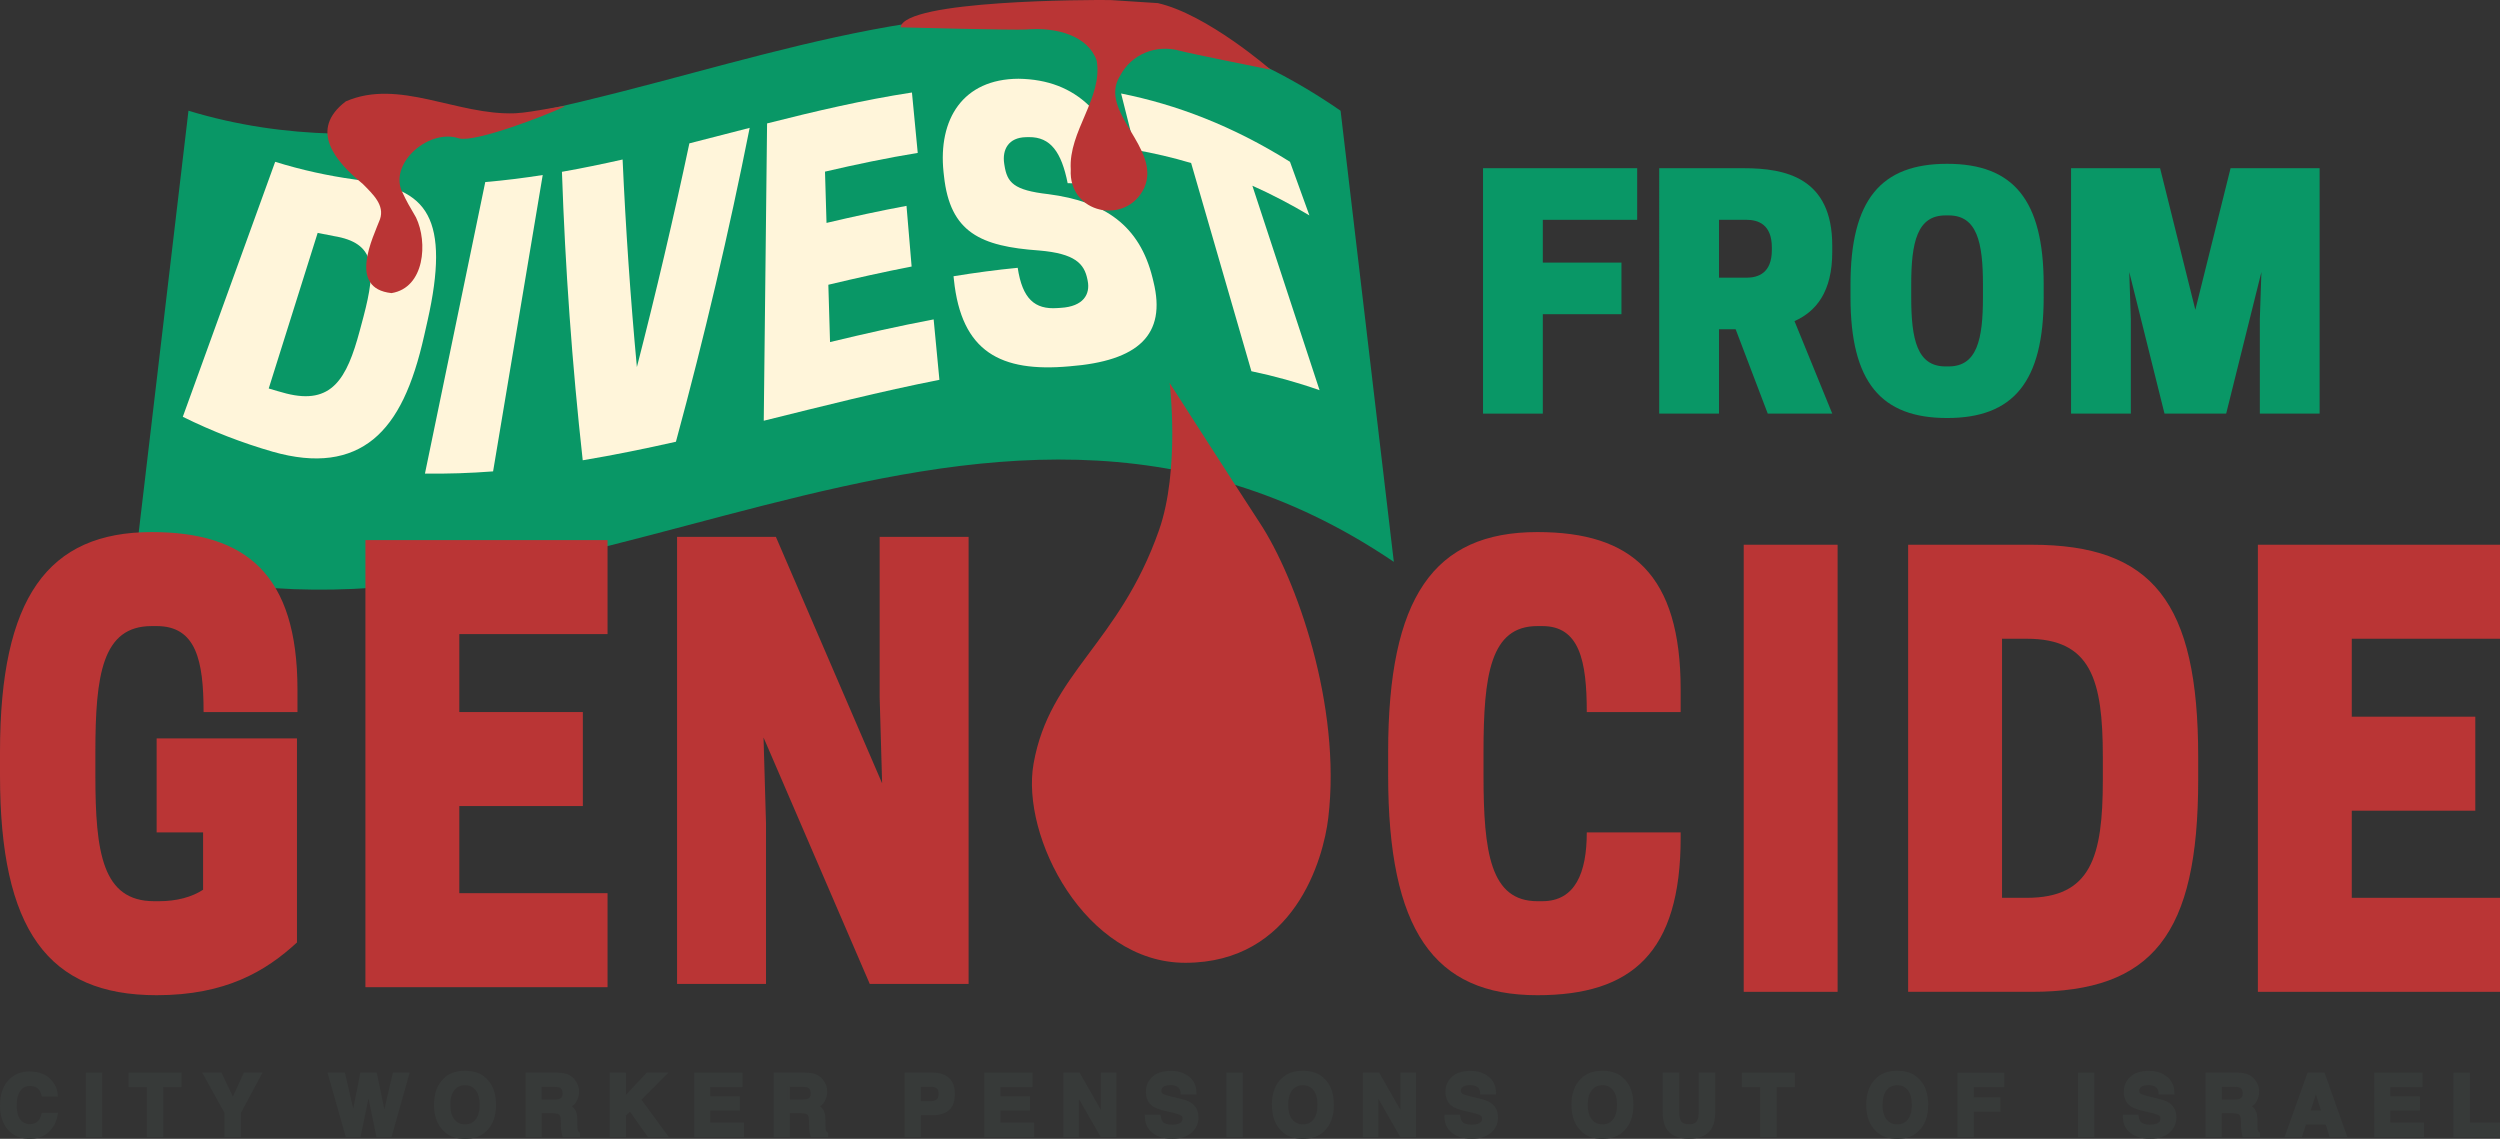<?xml version="1.0" encoding="UTF-8"?>
<svg id="Layer_2" data-name="Layer 2" xmlns="http://www.w3.org/2000/svg" viewBox="0 0 5272.6 2401.83">
  <rect x="0" y="0" width="5272.6" height="2401.83" fill="#333333" stroke="none"/>
  <defs>
    <style>
      .cls-1 {
        fill: #ba3535;
      }

      .cls-1, .cls-2, .cls-3, .cls-4 {
        stroke-width: 0px;
      }

      .cls-2 {
        fill: #099766;
      }

      .cls-3 {
        fill: #373a39;
      }

      .cls-4 {
        fill: #fff5da;
      }
    </style>
  </defs>
  <g id="Layer_2-2" data-name="Layer 2">
    <g>
      <path class="cls-2" d="M1875.3,183.48v113.08h-206.85v93.77h172.37v113.07h-172.37v104.8h206.85v113.07h-337.85V183.48h337.85Z"/>
      <path class="cls-2" d="M1927,346.89v-7.59c0-99.97,66.88-165.48,196.5-165.48s196.5,57.92,196.5,188.23v14.48h-131c0-60.67-17.24-89.63-65.5-89.63h-6.89c-37.92,0-56.54,21.37-56.54,48.95v2.76c0,33.1,11.03,49.64,83.43,59.3,117.21,15.86,179.96,53.09,179.96,158.58v7.58c0,105.49-68.26,166.86-199.95,166.86s-199.95-54.47-199.95-189.61v-6.21h131c0,59.3,20.68,82.74,65.5,82.74h6.89c44.82,0,63.43-24.13,63.43-50.33v-2.76c0-31.03-14.48-49.64-86.88-59.3-117.21-15.86-176.51-53.09-176.51-158.58Z"/>
      <path class="cls-2" d="M2606.14,721.28h-131v-424.72h-120.66v-113.08h372.32v113.08h-120.66v424.72Z"/>
      <path class="cls-2" d="M3452.89,354.76v108.82h-199.06v90.24h165.89v108.82h-165.89v209.68h-126.07V354.76h325.14Z"/>
      <path class="cls-2" d="M3625.41,872.32h-126.07V354.76h178.49c87.59,0,186.46,19.91,186.46,163.23v13.27c0,84.27-33.84,125.41-79.63,145.98l79.63,195.08h-136.03l-67.68-177.83h-35.17v177.83ZM3683.14,585.67c24.55,0,53.75-9.29,53.75-58.39v-5.31c0-49.1-29.2-58.39-53.75-58.39h-57.73v122.09h57.73Z"/>
      <path class="cls-2" d="M3902.78,626.81v-26.54c0-179.16,64.36-254.8,203.71-254.8s203.71,75.64,203.71,254.8v26.54c0,179.16-64.36,254.8-203.71,254.8s-203.71-75.64-203.71-254.8ZM4109.8,772.79c59.72,0,72.33-56.4,72.33-145.98v-26.54c0-89.58-12.61-145.98-72.33-145.98h-6.64c-59.72,0-72.33,56.4-72.33,145.98v26.54c0,89.58,12.61,145.98,72.33,145.98h6.64Z"/>
      <path class="cls-2" d="M4695.08,872.32h-130.06l-74.32-298.6,3.32,99.53v199.06h-126.07V354.76h187.78l74.32,298.6,74.32-298.6h187.78v517.57h-126.07v-199.06l3.32-99.53-74.32,298.6Z"/>
      <path class="cls-1" d="M2042.8,2075.21h-208.42l-224.06-519.82,5.21,181.33v338.49h-187.58v-942.92h208.43l224.06,519.82-5.21-181.33v-338.49h187.58v942.92Z"/>
      <path class="cls-1" d="M3875.56,2091.8h-198v-942.92h198v942.92Z"/>
      <path class="cls-1" d="M4284.88,2091.8h-260.53v-942.92h260.53c255.32,0,351.2,120.89,351.2,447.29v48.35c0,326.4-95.87,447.29-351.2,447.29ZM4274.46,1893.54c135.48,0,160.49-85.83,160.49-249.03v-48.35c0-163.2-25.01-249.03-160.49-249.03h-52.11v546.41h52.11Z"/>
      <path class="cls-1" d="M5272.6,1148.87v198.26h-312.64v164.41h260.53v198.26h-260.53v183.75h312.64v198.26h-510.64v-942.92h510.64Z"/>
      <path class="cls-2" d="M2939.64,1184.95c-895.77-605.96-1758.67,287.34-2654.43,0,37.43-317.14,74.87-634.28,112.3-951.42,821.57,249.25,1608.26-567.88,2429.84,0,37.43,317.14,74.86,634.28,112.3,951.42Z"/>
      <path class="cls-1" d="M0,1634.72v-48.35c0-326.4,101.09-464.21,319.93-464.21,199.05,0,307.43,89.46,307.43,332.44v47.15h-198c0-108.8-15.63-181.33-99-181.33h-10.42c-104.21,0-118.8,102.75-118.8,265.95v48.35c0,163.2,14.59,265.95,124.01,265.95h10.42c36.47,0,68.78-8.46,92.75-24.18v-120.89h-97.96v-198.26h295.96v430.36c-65.65,60.44-150.07,111.22-295.96,111.22C101.09,2098.93,0,1961.12,0,1634.72Z"/>
      <path class="cls-1" d="M1281.34,1139.08v198.26h-312.64v164.41h260.53v198.26h-260.53v183.75h312.64v198.26h-510.64v-942.92h510.64Z"/>
      <path class="cls-1" d="M2801.37,1725.16c-10.39,86.98-71.77,305.41-301.79,305.41-210.5,0-347.07-265.91-319.74-420.03,33.94-191.37,180.17-252.24,264.48-492.08,44.88-127.68,22.51-310.69,22.51-310.69,0,0,157.18,244.97,190.01,294.82,76.81,116.6,172.85,385.45,144.53,622.57Z"/>
      <g>
        <path class="cls-3" d="M63.23,2401.83c-19.52,0-35.13-6.41-46.41-19.05-11.17-12.57-16.82-29.9-16.82-51.49,0-23.35,6.44-41.69,19.14-54.51,11.15-11.27,25.49-16.99,42.62-16.99,22.82,0,39.81,7.7,50.51,22.88,5.92,8.54,9.14,17.27,9.58,25.97l.21,4.08h-33.83l-.8-2.83c-1.58-5.57-3.56-9.75-5.89-12.43-4.13-4.72-10.26-7.02-18.74-7.02s-15,3.33-19.9,10.17c-5.12,7.15-7.71,17.62-7.71,31.11s2.7,23.43,8.02,29.85c5.22,6.29,11.65,9.34,19.68,9.34s14.27-2.54,18.46-7.77c2.39-2.9,4.42-7.42,6.07-13.47l.78-2.87h34.09l-.75,4.52c-2.46,14.79-8.83,27.02-18.95,36.33-10.27,9.4-23.51,14.17-39.35,14.17Z"/>
        <path class="cls-3" d="M99.96,2384.8c-9.57,8.76-21.81,13.14-36.72,13.14-18.45,0-32.95-5.92-43.51-17.75-10.56-11.89-15.84-28.19-15.84-48.91,0-22.39,6-39.65,18.01-51.78,10.44-10.56,23.73-15.84,39.86-15.84,21.58,0,37.36,7.08,47.34,21.23,5.51,7.95,8.47,15.92,8.88,23.93h-26.8c-1.74-6.15-3.97-10.79-6.7-13.92-4.87-5.57-12.1-8.35-21.67-8.35s-17.43,3.93-23.06,11.79c-5.63,7.86-8.44,18.99-8.44,33.37s2.97,25.16,8.92,32.33c5.95,7.17,13.5,10.75,22.67,10.75s16.56-3.07,21.49-9.22c2.73-3.31,4.99-8.27,6.79-14.88h26.54c-2.32,13.98-8.24,25.35-17.75,34.11Z"/>
        <rect class="cls-3" x="181.2" y="2262.22" width="34.4" height="136.04"/>
        <path class="cls-3" d="M185.08,2266.1h26.63v128.27h-26.63v-128.27Z"/>
        <polygon class="cls-3" points="309.66 2398.26 309.66 2292.7 271.11 2292.7 271.11 2262.22 382.78 2262.22 382.78 2292.7 344.4 2292.7 344.4 2398.26 309.66 2398.26"/>
        <path class="cls-3" d="M378.89,2266.1v22.71h-38.38v105.56h-26.98v-105.56h-38.55v-22.71h103.9Z"/>
        <polygon class="cls-3" points="473.53 2398.26 473.53 2347.17 426.44 2262.22 467.08 2262.22 491.18 2312.78 514.25 2262.22 553.61 2262.22 508.11 2347.14 508.11 2398.26 473.53 2398.26"/>
        <path class="cls-3" d="M547.12,2266.1l-42.9,80.06v48.21h-26.8v-48.21l-44.38-80.06h31.59l26.63,55.87,25.5-55.87h30.37Z"/>
        <polygon class="cls-3" points="794.01 2398.26 777.88 2320.15 777.16 2316.2 776.45 2320.06 760.31 2398.26 729.32 2398.26 690.74 2262.22 727.42 2262.22 745.04 2338.46 759.95 2262.22 794.59 2262.22 810.46 2338.76 810.65 2339.73 810.7 2339.46 828.54 2262.22 864 2262.22 825.7 2398.26 794.01 2398.26"/>
        <path class="cls-3" d="M831.63,2266.1h27.24l-36.11,128.27h-25.58l-15.49-75.01-4.52-24.8-4.53,24.8-15.49,75.01h-24.89l-36.37-128.27h28.46l16.97,73.45,3.65,20.45,3.74-20.02,14.45-73.88h28.28l15.23,73.45,3.92,20.45,3.92-19.67,17.14-74.23Z"/>
        <path class="cls-3" d="M980.8,2401.83c-19.3,0-34.36-5.41-44.76-16.08-13.7-12.94-20.65-31.67-20.65-55.68s6.96-43.22,20.68-55.7c10.4-10.65,25.45-16.06,44.73-16.06s34.33,5.4,44.73,16.06c13.66,12.49,20.59,31.23,20.59,55.7s-6.92,42.73-20.56,55.67c-10.4,10.68-25.46,16.09-44.76,16.09ZM980.8,2288.79c-9.47,0-16.79,3.37-22.39,10.3-5.72,7.09-8.62,17.51-8.62,30.98s2.9,23.89,8.62,30.98c5.6,6.93,12.92,10.3,22.39,10.3s16.75-3.37,22.29-10.29c5.61-7.08,8.46-17.51,8.46-30.99s-2.86-23.84-8.51-30.96c-5.51-6.94-12.78-10.32-22.24-10.32Z"/>
        <path class="cls-3" d="M980.8,2397.94c-18.33,0-32.34-4.99-42.03-14.97-13-12.24-19.49-29.88-19.49-52.91s6.5-41.13,19.49-52.91c9.69-9.98,23.7-14.97,42.03-14.97s32.34,4.99,42.03,14.97c12.94,11.78,19.41,29.41,19.41,52.91s-6.47,40.67-19.41,52.91c-9.69,9.98-23.7,14.97-42.03,14.97ZM1006.13,2363.48c6.21-7.83,9.31-18.97,9.31-33.42s-3.12-25.51-9.35-33.37c-6.24-7.86-14.66-11.79-25.28-11.79s-19.09,3.92-25.41,11.75c-6.32,7.83-9.49,18.97-9.49,33.42s3.16,25.58,9.49,33.42c6.32,7.83,14.79,11.75,25.41,11.75s19.06-3.92,25.32-11.75Z"/>
        <path class="cls-3" d="M1186.91,2398.26l-.81-2.82c-.83-2.92-1.44-5.33-1.81-7.18-.74-3.83-1.15-7.78-1.21-11.76l-.17-11.92c-.13-9.25-2.11-12.49-3.27-13.6-1.19-1.13-4.52-3.02-13.47-3.02h-23.79v50.3h-33.96v-136.04h66.8c9.65.19,16.9,1.37,22.26,3.61,5.39,2.26,10.02,5.63,13.77,10.02,3.03,3.54,5.48,7.52,7.25,11.83,1.81,4.4,2.73,9.44,2.73,14.97,0,6.7-1.7,13.35-5.05,19.77-2.35,4.51-5.73,8.15-10.09,10.9,3.16,2.23,5.63,4.91,7.38,8.02,2.82,5.02,4.2,12.21,4.2,21.96v8.62c0,6.92.33,9.84.6,11.08.49,2.31,1.47,3.84,3.11,4.84l1.85,1.14v9.28h-36.31ZM1168.87,2318.96c6.77,0,10.24-.94,11.95-1.73,2.48-1.13,5.75-3.48,5.75-10.92,0-6.25-1.85-10.25-5.64-12.21-1.61-.84-4.86-1.83-11.27-1.83h-27.27v26.69h26.48Z"/>
        <path class="cls-3" d="M1166.17,2344.08h-27.67v50.3h-26.19v-128.27h62.92c8.99.17,15.91,1.28,20.75,3.31,4.84,2.03,8.95,5.02,12.31,8.96,2.78,3.25,4.99,6.85,6.61,10.79,1.62,3.95,2.44,8.44,2.44,13.49,0,6.09-1.54,12.08-4.61,17.97-3.08,5.89-8.15,10.05-15.23,12.49,5.92,2.38,10.11,5.76,12.57,10.14,2.47,4.38,3.7,11.07,3.7,20.06v8.62c0,5.86.23,9.83.7,11.92.7,3.31,2.32,5.74,4.87,7.31v3.22h-29.5c-.81-2.84-1.39-5.13-1.74-6.87-.7-3.6-1.07-7.28-1.13-11.05l-.17-11.92c-.12-8.18-1.61-13.63-4.48-16.36-2.87-2.73-8.25-4.09-16.14-4.09ZM1182.45,2320.75c5.34-2.44,8.01-7.25,8.01-14.45,0-7.77-2.58-13-7.74-15.66-2.9-1.51-7.25-2.26-13.05-2.26h-31.15v34.46h30.37c6.03,0,10.56-.7,13.58-2.09Z"/>
        <polygon class="cls-3" points="1366.59 2398.26 1328.53 2344.39 1320.1 2353.05 1320.1 2398.26 1285.96 2398.26 1285.96 2262.22 1320.1 2262.22 1320.1 2309.1 1364.05 2262.22 1409.71 2262.22 1352.9 2319.31 1410.72 2398.26 1366.59 2398.26"/>
        <path class="cls-3" d="M1403.06,2394.37h-34.46l-39.59-56.04-12.79,13.14v42.9h-26.37v-128.27h26.37v52.82l49.51-52.82h34.63l-52.56,52.82,55.26,75.45Z"/>
        <polygon class="cls-3" points="1464.03 2398.26 1464.03 2262.22 1565.87 2262.22 1565.87 2292.7 1497.99 2292.7 1497.99 2312.17 1560.3 2312.17 1560.3 2342.22 1497.99 2342.22 1497.99 2367.43 1569 2367.43 1569 2398.26 1464.03 2398.26"/>
        <path class="cls-3" d="M1556.41,2338.33h-62.31v32.98h71.01v23.06h-97.2v-128.27h94.07v22.71h-67.88v27.24h62.31v22.28Z"/>
        <path class="cls-3" d="M1710.23,2398.26l-.81-2.82c-.83-2.92-1.44-5.33-1.81-7.18-.74-3.83-1.15-7.78-1.21-11.76l-.17-11.92c-.13-9.25-2.11-12.49-3.27-13.6-1.19-1.13-4.52-3.02-13.47-3.02h-23.79v50.3h-33.96v-136.04h66.8c9.65.19,16.9,1.37,22.26,3.61,5.39,2.26,10.02,5.63,13.77,10.02,3.03,3.54,5.48,7.52,7.25,11.83,1.81,4.4,2.73,9.44,2.73,14.97,0,6.7-1.7,13.35-5.05,19.77-2.35,4.51-5.73,8.15-10.09,10.9,3.16,2.23,5.63,4.91,7.38,8.02,2.82,5.02,4.2,12.21,4.2,21.96v8.62c0,6.92.33,9.84.6,11.08.49,2.31,1.47,3.84,3.11,4.84l1.85,1.14v9.28h-36.31ZM1692.18,2318.96c6.77,0,10.24-.94,11.95-1.73,2.48-1.13,5.75-3.48,5.75-10.92,0-6.25-1.85-10.25-5.64-12.21-1.61-.84-4.86-1.83-11.27-1.83h-27.27v26.69h26.48Z"/>
        <path class="cls-3" d="M1689.49,2344.08h-27.67v50.3h-26.19v-128.27h62.92c8.99.17,15.91,1.28,20.75,3.31,4.84,2.03,8.95,5.02,12.31,8.96,2.78,3.25,4.99,6.85,6.61,10.79,1.62,3.95,2.44,8.44,2.44,13.49,0,6.09-1.54,12.08-4.61,17.97-3.08,5.89-8.15,10.05-15.23,12.49,5.92,2.38,10.11,5.76,12.57,10.14,2.47,4.38,3.7,11.07,3.7,20.06v8.62c0,5.86.23,9.83.7,11.92.7,3.31,2.32,5.74,4.87,7.31v3.22h-29.5c-.81-2.84-1.39-5.13-1.74-6.87-.7-3.6-1.07-7.28-1.13-11.05l-.17-11.92c-.12-8.18-1.61-13.63-4.48-16.36-2.87-2.73-8.25-4.09-16.14-4.09ZM1705.76,2320.75c5.34-2.44,8.01-7.25,8.01-14.45,0-7.77-2.58-13-7.74-15.66-2.9-1.51-7.25-2.26-13.05-2.26h-31.15v34.46h30.37c6.03,0,10.56-.7,13.58-2.09Z"/>
        <path class="cls-3" d="M1907.97,2398.26v-136.04h59.75c13.78,0,25,3.66,33.34,10.87,8.51,7.35,12.83,18.68,12.83,33.66,0,16.29-4.34,28.11-12.91,35.12-8.33,6.82-20.2,10.28-35.27,10.28h-23.35v46.12h-34.4ZM1963.46,2322.26c5.33,0,9.45-1.23,12.25-3.66,2.57-2.27,3.88-6.21,3.88-11.69s-1.29-9.2-3.83-11.25c-2.78-2.25-6.93-3.4-12.3-3.4h-21.09v30h21.09Z"/>
        <path class="cls-3" d="M1965.73,2348.25h-27.24v46.12h-26.63v-128.27h55.87c12.88,0,23.15,3.31,30.81,9.92,7.66,6.61,11.49,16.85,11.49,30.72,0,15.14-3.83,25.85-11.49,32.11-7.66,6.27-18.59,9.4-32.81,9.4ZM1978.26,2321.54c3.48-3.07,5.22-7.95,5.22-14.62s-1.76-11.43-5.26-14.27c-3.51-2.84-8.43-4.26-14.75-4.26h-24.98v37.77h24.98c6.32,0,11.25-1.54,14.79-4.61Z"/>
        <polygon class="cls-3" points="2076.03 2398.26 2076.03 2262.22 2177.87 2262.22 2177.87 2292.7 2109.99 2292.7 2109.99 2312.17 2172.3 2312.17 2172.3 2342.22 2109.99 2342.22 2109.99 2367.43 2181 2367.43 2181 2398.26 2076.03 2398.26"/>
        <path class="cls-3" d="M2168.41,2338.33h-62.31v32.98h71.01v23.06h-97.2v-128.27h94.07v22.71h-67.88v27.24h62.31v22.28Z"/>
        <polygon class="cls-3" points="2321.69 2398.26 2275.44 2317.81 2275.44 2398.26 2242.69 2398.26 2242.69 2262.22 2276.94 2262.22 2321.88 2341 2321.88 2262.22 2354.63 2262.22 2354.63 2398.26 2321.69 2398.26"/>
        <path class="cls-3" d="M2350.74,2394.37h-26.8l-52.39-91.11v91.11h-24.98v-128.27h28.11l51.08,89.54v-89.54h24.98v128.27Z"/>
        <path class="cls-3" d="M2472.33,2401.57c-17.53,0-31.61-4.13-41.84-12.29-10.5-8.37-15.82-19.97-15.82-34.5v-3.89h32.85l.46,3.35c.71,5.11,2.03,8.88,3.94,11.21,3.55,4.31,10.07,6.5,19.36,6.5,5.85,0,10.6-.63,14.11-1.87,5.97-2.13,8.63-5.59,8.63-11.22,0-2.9-1.15-4.92-3.74-6.54-3.29-2-8.77-3.86-16.26-5.5l-13.59-3.05c-13.97-3.16-23.47-6.57-29.04-10.43-9.71-6.64-14.64-17.06-14.64-30.95,0-12.57,4.64-23.17,13.8-31.5,9.05-8.24,22.32-12.41,39.42-12.41,14.31,0,26.74,3.88,36.92,11.53,10.48,7.87,16.06,19.37,16.56,34.17l.14,4.02h-33.44l-.22-3.65c-.39-6.39-2.93-10.6-8.01-13.23-3.59-1.84-8.23-2.78-13.79-2.78-6.08,0-10.91,1.18-14.36,3.51-3.05,2.06-4.47,4.74-4.47,8.44,0,3.18,1.26,5.3,4.1,6.87,1.62.93,5.6,2.51,15.72,4.92l22.11,5.31c10.33,2.48,18,5.76,23.43,10.04,8.6,6.78,12.97,16.62,12.97,29.25s-4.98,23.66-14.79,32.14c-9.65,8.34-23.28,12.56-40.52,12.56Z"/>
        <path class="cls-3" d="M2471.28,2375.84c6.32,0,11.46-.7,15.4-2.09,7.48-2.67,11.23-7.63,11.23-14.88,0-4.23-1.86-7.51-5.57-9.83-3.71-2.26-9.54-4.26-17.49-6l-13.58-3.05c-13.34-3.02-22.57-6.29-27.67-9.83-8.65-5.92-12.97-15.17-12.97-27.76,0-11.49,4.18-21.03,12.53-28.63,8.35-7.6,20.62-11.4,36.81-11.4,13.52,0,25.05,3.58,34.59,10.75,9.54,7.17,14.55,17.56,15.01,31.2h-25.76c-.47-7.71-3.83-13.2-10.09-16.45-4.18-2.15-9.37-3.22-15.58-3.22-6.9,0-12.42,1.39-16.53,4.18-4.12,2.78-6.18,6.67-6.18,11.66,0,4.58,2.03,8.01,6.09,10.27,2.61,1.51,8.18,3.28,16.71,5.31l22.1,5.31c9.69,2.32,17,5.43,21.93,9.31,7.66,6.03,11.49,14.77,11.49,26.19s-4.48,21.45-13.44,29.2c-8.96,7.75-21.62,11.62-37.98,11.62s-29.85-3.81-39.42-11.44c-9.57-7.63-14.36-18.11-14.36-31.46h25.58c.81,5.86,2.41,10.24,4.79,13.14,4.35,5.28,11.81,7.92,22.36,7.92Z"/>
        <rect class="cls-3" x="2586.63" y="2262.22" width="34.4" height="136.04"/>
        <path class="cls-3" d="M2590.52,2266.1h26.63v128.27h-26.63v-128.27Z"/>
        <path class="cls-3" d="M2747.87,2401.83c-19.3,0-34.36-5.41-44.76-16.08-13.7-12.94-20.65-31.67-20.65-55.68s6.96-43.22,20.68-55.7c10.4-10.65,25.45-16.06,44.73-16.06s34.33,5.4,44.73,16.06c13.66,12.49,20.59,31.23,20.59,55.7s-6.92,42.73-20.56,55.67c-10.4,10.68-25.46,16.09-44.76,16.09ZM2747.87,2288.79c-9.47,0-16.79,3.37-22.39,10.3-5.72,7.09-8.62,17.51-8.62,30.98s2.9,23.89,8.62,30.98c5.6,6.93,12.92,10.3,22.39,10.3s16.75-3.37,22.29-10.29c5.61-7.08,8.46-17.51,8.46-30.99s-2.86-23.84-8.51-30.96c-5.51-6.94-12.78-10.32-22.24-10.32Z"/>
        <path class="cls-3" d="M2747.87,2397.94c-18.33,0-32.34-4.99-42.03-14.97-13-12.24-19.49-29.88-19.49-52.91s6.5-41.13,19.49-52.91c9.69-9.98,23.7-14.97,42.03-14.97s32.34,4.99,42.03,14.97c12.94,11.78,19.41,29.41,19.41,52.91s-6.47,40.67-19.41,52.91c-9.69,9.98-23.7,14.97-42.03,14.97ZM2773.19,2363.48c6.21-7.83,9.31-18.97,9.31-33.42s-3.12-25.51-9.35-33.37c-6.24-7.86-14.66-11.79-25.28-11.79s-19.09,3.92-25.41,11.75c-6.32,7.83-9.49,18.97-9.49,33.42s3.16,25.58,9.49,33.42c6.32,7.83,14.79,11.75,25.41,11.75s19.06-3.92,25.32-11.75Z"/>
        <polygon class="cls-3" points="2953.45 2398.26 2907.19 2317.81 2907.19 2398.26 2874.45 2398.26 2874.45 2262.22 2908.7 2262.22 2953.64 2341 2953.64 2262.22 2986.38 2262.22 2986.38 2398.26 2953.45 2398.26"/>
        <path class="cls-3" d="M2982.5,2394.37h-26.8l-52.39-91.11v91.11h-24.98v-128.27h28.11l51.08,89.54v-89.54h24.97v128.27Z"/>
        <path class="cls-3" d="M3104.08,2401.57c-17.53,0-31.61-4.13-41.84-12.29-10.5-8.37-15.82-19.97-15.82-34.5v-3.89h32.85l.46,3.35c.71,5.11,2.04,8.89,3.94,11.21,3.55,4.31,10.07,6.5,19.36,6.5,5.85,0,10.6-.63,14.11-1.87,5.97-2.13,8.63-5.59,8.63-11.22,0-2.9-1.16-4.92-3.74-6.54-3.29-2-8.77-3.86-16.26-5.5l-13.59-3.05c-13.97-3.16-23.46-6.57-29.04-10.43-9.71-6.64-14.64-17.06-14.64-30.95,0-12.57,4.64-23.17,13.8-31.5,9.05-8.24,22.32-12.41,39.43-12.41,14.31,0,26.74,3.88,36.92,11.53,10.49,7.87,16.06,19.37,16.56,34.17l.14,4.02h-33.44l-.22-3.65c-.38-6.39-2.93-10.6-8-13.23-3.59-1.84-8.24-2.78-13.79-2.78-6.08,0-10.91,1.18-14.36,3.51-3.05,2.06-4.47,4.74-4.47,8.44,0,3.18,1.26,5.3,4.1,6.87,1.61.93,5.6,2.51,15.72,4.92l22.11,5.31c10.33,2.48,18,5.76,23.43,10.04,8.6,6.78,12.97,16.62,12.97,29.25s-4.98,23.65-14.79,32.14c-9.65,8.34-23.28,12.56-40.52,12.56Z"/>
        <path class="cls-3" d="M3103.04,2375.84c6.32,0,11.46-.7,15.4-2.09,7.48-2.67,11.23-7.63,11.23-14.88,0-4.23-1.86-7.51-5.57-9.83-3.71-2.26-9.54-4.26-17.49-6l-13.58-3.05c-13.34-3.02-22.57-6.29-27.67-9.83-8.65-5.92-12.97-15.17-12.97-27.76,0-11.49,4.18-21.03,12.53-28.63,8.35-7.6,20.62-11.4,36.81-11.4,13.52,0,25.05,3.58,34.59,10.75,9.54,7.17,14.55,17.56,15.01,31.2h-25.76c-.46-7.71-3.83-13.2-10.09-16.45-4.18-2.15-9.37-3.22-15.58-3.22-6.91,0-12.42,1.39-16.53,4.18-4.12,2.78-6.18,6.67-6.18,11.66,0,4.58,2.03,8.01,6.09,10.27,2.61,1.51,8.18,3.28,16.71,5.31l22.1,5.31c9.69,2.32,17,5.43,21.93,9.31,7.66,6.03,11.49,14.77,11.49,26.19s-4.48,21.45-13.45,29.2c-8.96,7.75-21.62,11.62-37.98,11.62s-29.85-3.81-39.42-11.44c-9.57-7.63-14.36-18.11-14.36-31.46h25.58c.81,5.86,2.41,10.24,4.79,13.14,4.35,5.28,11.8,7.92,22.36,7.92Z"/>
        <path class="cls-3" d="M3379.63,2401.83c-19.3,0-34.36-5.41-44.76-16.08-13.7-12.94-20.65-31.67-20.65-55.68s6.96-43.22,20.68-55.7c10.4-10.65,25.45-16.06,44.73-16.06s34.33,5.4,44.73,16.06c13.66,12.49,20.59,31.23,20.59,55.7s-6.92,42.73-20.56,55.67c-10.4,10.68-25.46,16.09-44.76,16.09ZM3379.63,2288.79c-9.47,0-16.79,3.37-22.39,10.3-5.72,7.09-8.62,17.51-8.62,30.98s2.9,23.89,8.62,30.98c5.6,6.93,12.92,10.3,22.39,10.3s16.75-3.37,22.29-10.29c5.61-7.08,8.46-17.51,8.46-30.99s-2.86-23.84-8.51-30.96c-5.51-6.94-12.78-10.32-22.24-10.32Z"/>
        <path class="cls-3" d="M3379.63,2397.94c-18.33,0-32.34-4.99-42.03-14.97-13-12.24-19.49-29.88-19.49-52.91s6.5-41.13,19.49-52.91c9.69-9.98,23.7-14.97,42.03-14.97s32.34,4.99,42.03,14.97c12.94,11.78,19.41,29.41,19.41,52.91s-6.47,40.67-19.41,52.91c-9.69,9.98-23.7,14.97-42.03,14.97ZM3404.95,2363.48c6.21-7.83,9.31-18.97,9.31-33.42s-3.12-25.51-9.35-33.37c-6.24-7.86-14.66-11.79-25.28-11.79s-19.09,3.92-25.41,11.75c-6.32,7.83-9.49,18.97-9.49,33.42s3.16,25.58,9.49,33.42c6.32,7.83,14.79,11.75,25.41,11.75s19.06-3.92,25.32-11.75Z"/>
        <path class="cls-3" d="M3562.13,2401.57c-23.61,0-39.97-7.69-48.63-22.84-4.56-8.18-6.86-19.53-6.86-33.78v-82.73h35.01v82.73c0,10.16,1.47,15.14,2.7,17.54l.09.18c2.58,5.72,8.37,8.5,17.69,8.5s15.02-2.78,17.6-8.5l.09-.18c1.79-3.49,2.7-9.39,2.7-17.54v-82.73h35.01v82.73c0,14.24-2.3,25.59-6.84,33.74-8.61,15.19-24.94,22.88-48.56,22.88Z"/>
        <path class="cls-3" d="M3586.41,2344.95v-78.84h27.24v78.84c0,13.63-2.12,24.25-6.35,31.85-7.89,13.92-22.95,20.89-45.16,20.89s-37.3-6.96-45.25-20.89c-4.24-7.6-6.35-18.22-6.35-31.85v-78.84h27.24v78.84c0,8.82,1.04,15.26,3.13,19.32,3.25,7.19,10.33,10.79,21.23,10.79s17.9-3.6,21.15-10.79c2.09-4.06,3.13-10.5,3.13-19.32Z"/>
        <polygon class="cls-3" points="3712.2 2398.26 3712.2 2292.7 3673.65 2292.7 3673.65 2262.22 3785.32 2262.22 3785.32 2292.7 3746.95 2292.7 3746.95 2398.26 3712.2 2398.26"/>
        <path class="cls-3" d="M3781.44,2266.1v22.71h-38.38v105.56h-26.98v-105.56h-38.55v-22.71h103.9Z"/>
        <path class="cls-3" d="M4001.38,2401.83c-19.3,0-34.36-5.41-44.76-16.08-13.7-12.94-20.65-31.67-20.65-55.68s6.96-43.22,20.68-55.7c10.4-10.65,25.45-16.06,44.73-16.06s34.33,5.4,44.73,16.06c13.66,12.49,20.59,31.23,20.59,55.7s-6.92,42.73-20.56,55.67c-10.4,10.68-25.46,16.09-44.76,16.09ZM4001.38,2288.79c-9.47,0-16.79,3.37-22.39,10.3-5.72,7.09-8.62,17.51-8.62,30.98s2.9,23.89,8.62,30.98c5.6,6.93,12.92,10.3,22.39,10.3s16.75-3.37,22.29-10.29c5.61-7.08,8.46-17.51,8.46-30.99s-2.86-23.84-8.51-30.96c-5.51-6.94-12.78-10.32-22.24-10.32Z"/>
        <path class="cls-3" d="M4001.38,2397.94c-18.33,0-32.34-4.99-42.03-14.97-13-12.24-19.49-29.88-19.49-52.91s6.5-41.13,19.49-52.91c9.69-9.98,23.7-14.97,42.03-14.97s32.34,4.99,42.03,14.97c12.94,11.78,19.41,29.41,19.41,52.91s-6.47,40.67-19.41,52.91c-9.69,9.98-23.7,14.97-42.03,14.97ZM4026.7,2363.48c6.21-7.83,9.31-18.97,9.31-33.42s-3.12-25.51-9.35-33.37c-6.24-7.86-14.66-11.79-25.28-11.79s-19.09,3.92-25.41,11.75c-6.32,7.83-9.49,18.97-9.49,33.42s3.16,25.58,9.49,33.42c6.32,7.83,14.79,11.75,25.41,11.75s19.06-3.92,25.32-11.75Z"/>
        <polygon class="cls-3" points="4128.39 2398.26 4128.39 2262.39 4227.09 2262.39 4227.09 2292.7 4162.79 2292.7 4162.79 2314.43 4219.09 2314.43 4219.09 2344.48 4162.79 2344.48 4162.79 2398.26 4128.39 2398.26"/>
        <path class="cls-3" d="M4223.21,2288.82h-64.31v29.5h56.3v22.28h-56.3v53.78h-26.63v-128.1h90.94v22.54Z"/>
        <rect class="cls-3" x="4382.7" y="2262.22" width="34.4" height="136.04"/>
        <path class="cls-3" d="M4386.58,2266.1h26.63v128.27h-26.63v-128.27Z"/>
        <path class="cls-3" d="M4534.8,2401.57c-17.53,0-31.61-4.13-41.84-12.29-10.5-8.37-15.82-19.97-15.82-34.5v-3.89h32.85l.46,3.35c.71,5.11,2.04,8.89,3.94,11.21,3.55,4.31,10.07,6.5,19.36,6.5,5.85,0,10.6-.63,14.11-1.87,5.97-2.13,8.63-5.59,8.63-11.22,0-2.9-1.16-4.92-3.74-6.54-3.29-2-8.77-3.86-16.26-5.5l-13.59-3.05c-13.97-3.16-23.46-6.57-29.04-10.43-9.71-6.64-14.64-17.06-14.64-30.95,0-12.57,4.64-23.17,13.8-31.5,9.05-8.24,22.32-12.41,39.43-12.41,14.31,0,26.74,3.88,36.92,11.53,10.49,7.87,16.06,19.37,16.56,34.17l.14,4.02h-33.44l-.22-3.65c-.38-6.39-2.93-10.6-8-13.23-3.59-1.84-8.24-2.78-13.79-2.78-6.08,0-10.91,1.18-14.36,3.51-3.05,2.06-4.47,4.74-4.47,8.44,0,3.18,1.26,5.3,4.1,6.87,1.61.93,5.6,2.51,15.72,4.92l22.11,5.31c10.33,2.48,18,5.76,23.43,10.04,8.6,6.78,12.97,16.62,12.97,29.25s-4.98,23.65-14.79,32.14c-9.65,8.34-23.28,12.56-40.52,12.56Z"/>
        <path class="cls-3" d="M4533.75,2375.84c6.32,0,11.46-.7,15.4-2.09,7.48-2.67,11.23-7.63,11.23-14.88,0-4.23-1.86-7.51-5.57-9.83-3.71-2.26-9.54-4.26-17.49-6l-13.58-3.05c-13.34-3.02-22.57-6.29-27.67-9.83-8.65-5.92-12.97-15.17-12.97-27.76,0-11.49,4.18-21.03,12.53-28.63,8.35-7.6,20.62-11.4,36.81-11.4,13.52,0,25.05,3.58,34.59,10.75,9.54,7.17,14.55,17.56,15.01,31.2h-25.76c-.46-7.71-3.83-13.2-10.09-16.45-4.18-2.15-9.37-3.22-15.58-3.22-6.91,0-12.42,1.39-16.53,4.18-4.12,2.78-6.18,6.67-6.18,11.66,0,4.58,2.03,8.01,6.09,10.27,2.61,1.51,8.18,3.28,16.71,5.31l22.1,5.31c9.69,2.32,17,5.43,21.93,9.31,7.66,6.03,11.49,14.77,11.49,26.19s-4.48,21.45-13.45,29.2c-8.96,7.75-21.62,11.62-37.98,11.62s-29.85-3.81-39.42-11.44c-9.57-7.63-14.36-18.11-14.36-31.46h25.58c.81,5.86,2.41,10.24,4.79,13.14,4.35,5.28,11.8,7.92,22.36,7.92Z"/>
        <path class="cls-3" d="M4730.29,2398.26l-.81-2.82c-.83-2.91-1.44-5.32-1.82-7.18-.74-3.84-1.15-7.78-1.21-11.76l-.17-11.92c-.13-9.25-2.11-12.49-3.27-13.6-1.19-1.13-4.52-3.02-13.47-3.02h-23.79v50.3h-33.96v-136.04h66.8c9.65.19,16.9,1.37,22.26,3.61,5.39,2.26,10.02,5.63,13.77,10.02,3.03,3.54,5.47,7.52,7.25,11.83,1.81,4.4,2.73,9.44,2.73,14.97,0,6.7-1.7,13.35-5.05,19.77-2.35,4.51-5.73,8.15-10.09,10.9,3.16,2.23,5.63,4.91,7.38,8.02,2.83,5.02,4.2,12.21,4.2,21.96v8.62c0,6.92.33,9.84.6,11.08.49,2.31,1.47,3.84,3.11,4.84l1.85,1.14v9.28h-36.31ZM4712.25,2318.96c6.77,0,10.24-.94,11.95-1.73,2.48-1.13,5.75-3.48,5.75-10.92,0-6.25-1.85-10.25-5.64-12.21-1.61-.84-4.86-1.83-11.27-1.83h-27.27v26.69h26.49Z"/>
        <path class="cls-3" d="M4709.55,2344.08h-27.67v50.3h-26.19v-128.27h62.92c8.99.17,15.91,1.28,20.75,3.31,4.84,2.03,8.95,5.02,12.31,8.96,2.78,3.25,4.99,6.85,6.61,10.79,1.62,3.95,2.44,8.44,2.44,13.49,0,6.09-1.54,12.08-4.61,17.97-3.08,5.89-8.15,10.05-15.23,12.49,5.92,2.38,10.11,5.76,12.57,10.14,2.47,4.38,3.7,11.07,3.7,20.06v8.62c0,5.86.23,9.83.7,11.92.7,3.31,2.32,5.74,4.87,7.31v3.22h-29.5c-.81-2.84-1.39-5.13-1.74-6.87-.7-3.6-1.07-7.28-1.13-11.05l-.17-11.92c-.12-8.18-1.61-13.63-4.48-16.36-2.87-2.73-8.25-4.09-16.14-4.09ZM4725.83,2320.75c5.34-2.44,8.01-7.25,8.01-14.45,0-7.77-2.58-13-7.75-15.66-2.9-1.51-7.25-2.26-13.05-2.26h-31.15v34.46h30.37c6.03,0,10.56-.7,13.58-2.09Z"/>
        <path class="cls-3" d="M4913.3,2398.26l-8.27-26.37h-41.61l-8.88,26.37h-36.32l48.55-136.04h35.77l48.18,136.04h-37.42ZM4895.1,2342.02l-10.76-33.93-11.11,33.93h21.88Z"/>
        <path class="cls-3" d="M4907.89,2368.01h-47.25l-8.88,26.37h-28.02l45.77-128.27h30.28l45.43,128.27h-29.07l-8.27-26.37ZM4900.41,2345.9l-16.01-50.47-16.53,50.47h32.55Z"/>
        <polygon class="cls-3" points="5007.4 2398.26 5007.4 2262.22 5109.24 2262.22 5109.24 2292.7 5041.37 2292.7 5041.37 2312.17 5103.67 2312.17 5103.67 2342.22 5041.37 2342.22 5041.37 2367.43 5112.38 2367.43 5112.38 2398.26 5007.4 2398.26"/>
        <path class="cls-3" d="M5099.79,2338.33h-62.31v32.98h71.01v23.06h-97.2v-128.27h94.07v22.71h-67.88v27.24h62.31v22.28Z"/>
        <polygon class="cls-3" points="5174.5 2398.26 5174.5 2262.22 5209.08 2262.22 5209.08 2367.43 5272.6 2367.43 5272.6 2398.26 5174.5 2398.26"/>
        <path class="cls-3" d="M5178.39,2266.1h26.8v105.21h63.53v23.06h-90.33v-128.27Z"/>
      </g>
      <g>
        <path class="cls-4" d="M574.73,952.55c-63.06-18.18-126.12-42.33-189.2-73.49,64.94-179.27,129.88-358.53,194.83-537.8,56.22,17.45,111.79,29.49,166.8,37.14,80.82,10.54,130.08,29.62,154.56,75.34,24.26,45.26,23.74,117.17.02,222.58-2.34,10.4-4.69,20.8-7.04,31.2-23.74,105.69-56.38,177.22-107.36,218.95-50.81,41.21-119.96,52.63-212.62,26.08ZM603.59,829.88c96.01,24.36,127.8-30.49,155-131.91,2.7-10.1,5.4-20.2,8.1-30.3,27.11-103.26,25.47-155.45-62.62-169.77-11.35-2.05-22.71-4.29-34.1-6.73-34.42,109.38-68.82,218.77-103.22,328.16,12.28,3.75,24.56,7.26,36.84,10.54Z"/>
        <path class="cls-4" d="M1039.95,994.18c-47.9,3.64-95.8,5.32-143.7,4.6,42.32-204.94,84.71-409.88,127.19-614.82,40.6-3.46,80.98-8.54,121.17-14.84-34.97,208.36-69.86,416.72-104.66,625.06Z"/>
        <path class="cls-4" d="M1228.99,970.74c-22.47-202.83-36.95-406.14-43.83-608.39,42.82-7.56,85.45-16.36,127.93-25.94,6.55,145.96,16.57,292,30.13,437.73,40.4-157.12,77.32-314.55,110.7-471.81,42.45-10.78,84.82-21.84,127.16-32.7-43.58,219.47-95.48,440.73-155.52,662.01-65.52,14.76-131.05,28.19-196.59,39.1Z"/>
        <path class="cls-4" d="M1923.33,195.06c4.07,42.47,8.14,84.94,12.21,127.41-65.34,10.68-130.49,24.36-195.58,39.51,1.07,36.05,2.14,72.1,3.2,108.15,56.18-13.22,112.39-25.51,168.69-35.96,3.61,42.65,7.21,85.31,10.81,127.96-58.6,11.35-117.13,24.48-175.64,38.42,1.19,40.29,2.38,80.58,3.57,120.88,72.81-17.52,145.64-34.04,218.52-47.8,4.06,42.47,8.11,84.94,12.16,127.42-123.5,24.3-246.98,55.7-370.47,86.3,2.33-209.02,4.67-418.04,7.01-627.06,101.67-25.73,203.26-49.59,305.51-65.21Z"/>
        <path class="cls-4" d="M1990.92,371.38c-.32-2.83-.64-5.66-.96-8.49-11.61-111.3,40.47-196.32,158.22-196.8,123.82,1.72,195.65,77.82,229.5,214.03,1.23,5.1,2.46,10.21,3.69,15.31-43.35-5.49-86.55-8.39-129.62-9.12-13.07-65.2-35.85-97.63-81.77-97.11-2.19.04-4.39.08-6.58.13-36.07.84-50.1,25.76-45.45,56.01.16,1.01.32,2.02.47,3.03,5.7,36.76,19.08,52.77,92.74,61.14,119.09,15.54,192.26,66.06,219.61,176.56.65,2.67,1.29,5.34,1.94,8.02,27.71,112.03-31.64,167.26-177.37,178.53-144.96,12.98-227.72-30.31-243.53-183.04-.26-2.32-.52-4.63-.77-6.95,45.07-7.37,90.17-13.45,135.34-17.81,9.91,65.39,35.84,88.31,83.59,84.93,2.44-.16,4.89-.32,7.33-.47,47.75-2.89,62.36-28.71,56.69-57.05-.2-.99-.39-1.98-.59-2.97-6.62-33.04-25.84-54.49-101.87-60.95-123.42-8.69-187.8-37.87-200.61-156.92Z"/>
        <path class="cls-4" d="M2783.03,822.95c-47.93-16.82-95.85-30.01-143.77-40.02-42.33-146.36-84.71-292.73-127.12-439.11-39.42-11.72-78.65-20.84-117.7-27.67-9.99-39.66-19.98-79.31-29.98-118.97,116.35,23.27,234.76,68.02,356.19,144.07,13.65,37.69,27.31,75.38,40.96,113.08-40.36-24.1-80.46-44.87-120.34-62.66,47.27,143.77,94.52,287.53,141.75,431.28Z"/>
      </g>
      <path class="cls-1" d="M801.44,462.33c10.07-29.73-14.42-52.23-36.46-74.58-58.17-47.36-114.32-113.9-35.78-173.9,112.51-48.97,234.49,29.83,357.11,25.06,37.96-1.48,117.72-20.66,102.37-13.25-33.19,16.01-184.56,75.12-220.34,66.27-61.62-21.17-145.22,48.72-121.75,109.4,13.37,28.52,15.22,29.97,30.8,57.34,25.13,52.07,18.54,148.16-51.72,159.51-93.23-10.05-38.78-117.48-24.25-155.84Z"/>
      <path class="cls-1" d="M2341.68.1c-41.83-.61-434.97-.1-442.3,57.56,0,0,243.47,6.4,264.76,4.56,65.38-5.67,131.15,13.92,148.92,65.88,13.15,78.52-59.9,148.93-54.78,229.25-5.43,93.81,117.92,118.94,155.18,38.34,36.57-83.19-98.78-160.34-51.22-235.73,23.87-45.92,76.28-66.89,126.1-52.9,20.7,5.81,191.56,39.95,191.56,39.95,0,0-134.05-116.83-237.94-140.44"/>
      <path class="cls-1" d="M3242.38,1900.67h10.42c69.82,0,93.79-60.44,93.79-145.06h198v10.88c0,242.98-103.17,332.44-302.22,332.44-218.85,0-314.72-137.81-314.72-464.21v-48.35c0-326.4,95.87-464.21,314.72-464.21,199.05,0,302.22,89.46,302.22,332.44v47.15h-198c0-108.8-15.63-181.33-93.79-181.33h-10.42c-99,0-113.59,102.75-113.59,265.95v48.35c0,163.2,14.59,265.95,113.59,265.95Z"/>
    </g>
  </g>
</svg>